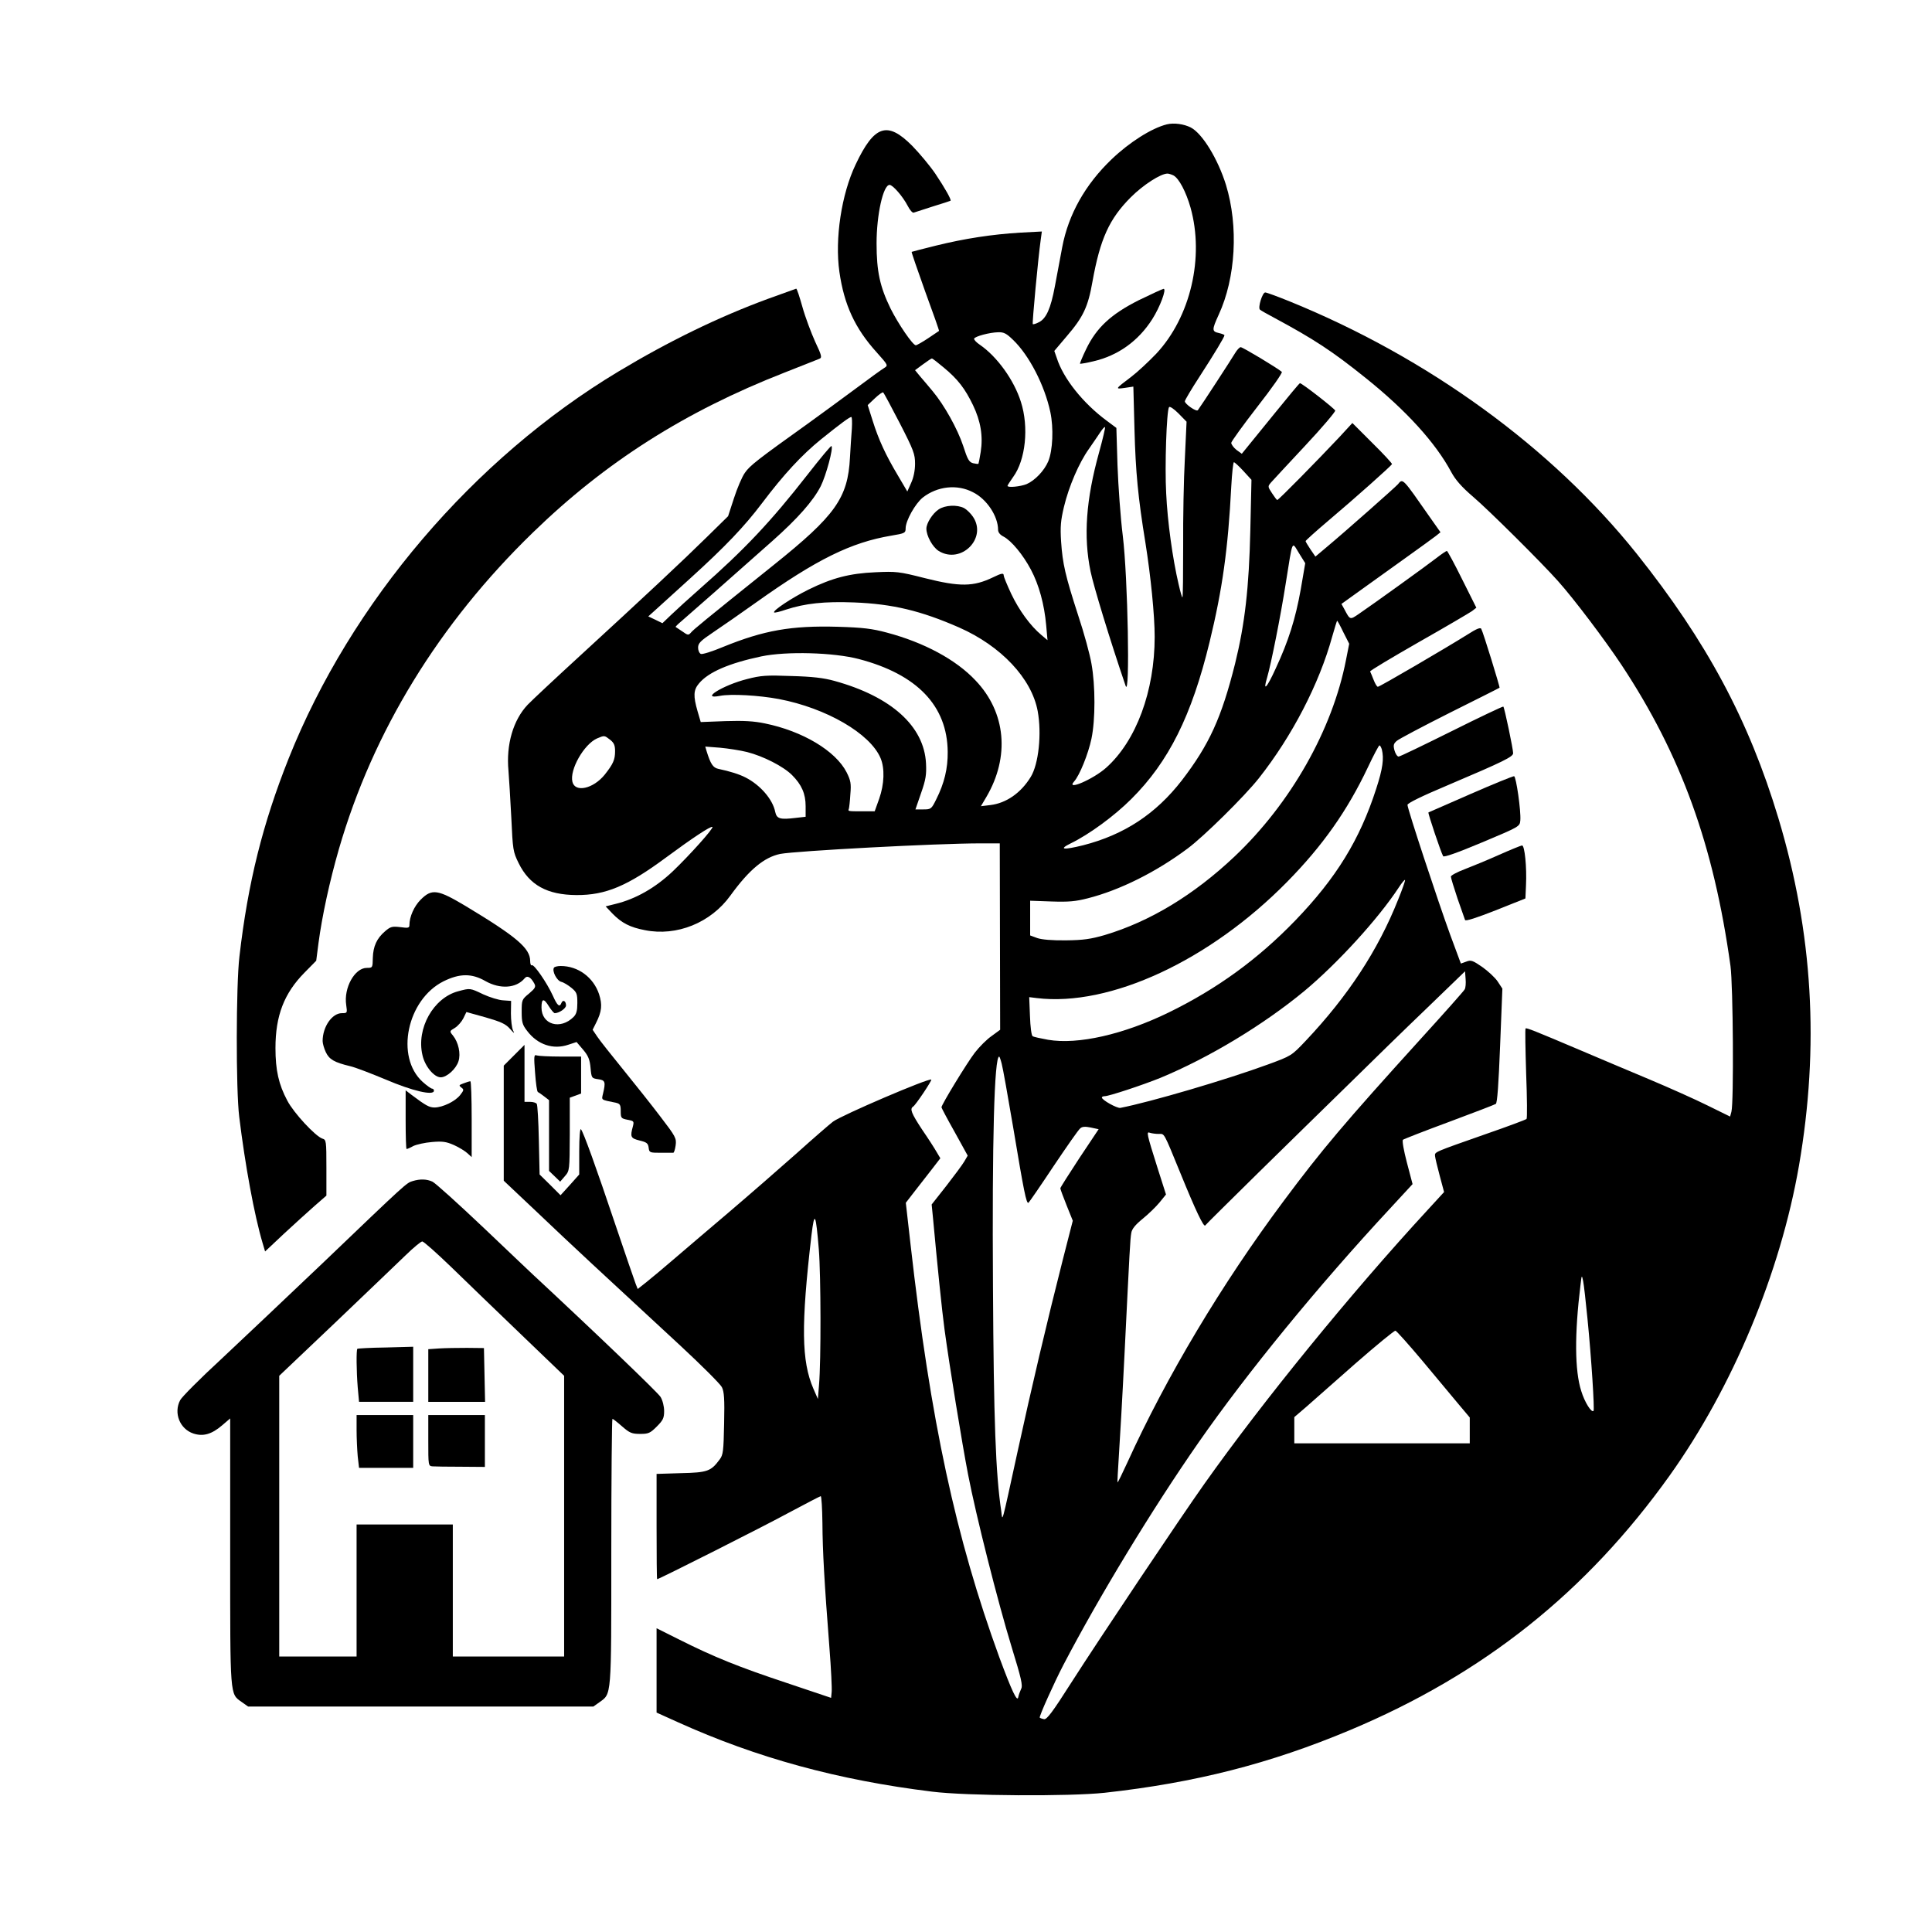 <?xml version="1.0" standalone="no"?>
<!DOCTYPE svg PUBLIC "-//W3C//DTD SVG 20010904//EN"
 "http://www.w3.org/TR/2001/REC-SVG-20010904/DTD/svg10.dtd">
<svg version="1.0" xmlns="http://www.w3.org/2000/svg"
 width="1024pt" height="1024pt" viewBox="0 0 1024 1024"
 preserveAspectRatio="xMidYMid meet">

<g transform="translate(0,1024) scale(0.1,-0.1)"
fill="#000000" stroke="none">
<path d="M6185 9581 c-81 -20 -199 -95 -293 -185 -140 -134 -229 -292 -262
-466 -11 -58 -28 -151 -39 -208 -22 -118 -46 -171 -85 -190 -15 -8 -29 -12
-32 -10 -4 4 28 347 42 447 l6 44 -114 -6 c-149 -9 -294 -31 -448 -69 -69 -17
-126 -32 -128 -33 -2 -1 31 -96 72 -211 42 -114 75 -208 73 -208 -1 -1 -27
-18 -58 -39 -30 -20 -60 -37 -65 -37 -16 0 -93 113 -134 195 -56 115 -74 196
-74 345 0 152 35 310 69 310 17 0 70 -61 96 -111 11 -22 26 -39 32 -36 7 2 53
17 102 33 50 15 91 29 93 30 6 4 -30 68 -81 144 -28 41 -83 107 -122 147 -132
133 -201 110 -300 -99 -75 -157 -111 -394 -86 -569 25 -174 82 -299 198 -427
60 -67 61 -69 40 -82 -12 -7 -80 -56 -152 -110 -71 -53 -184 -135 -250 -183
-270 -193 -311 -225 -337 -263 -15 -21 -41 -82 -58 -135 l-31 -95 -112 -110
c-129 -127 -331 -316 -672 -629 -132 -121 -257 -238 -278 -260 -77 -81 -115
-211 -102 -350 3 -38 10 -150 15 -248 8 -172 9 -181 39 -242 57 -116 151 -168
306 -169 155 -1 271 48 475 199 138 102 239 169 246 162 7 -7 -120 -149 -210
-235 -93 -88 -197 -147 -304 -173 l-52 -13 37 -39 c48 -49 92 -72 171 -87 169
-34 349 39 453 183 100 138 179 203 264 221 83 16 829 56 1062 56 l102 0 1
-494 1 -494 -45 -33 c-25 -17 -65 -57 -89 -88 -41 -53 -177 -276 -177 -290 0
-3 31 -62 70 -131 l69 -125 -18 -31 c-10 -17 -53 -75 -95 -129 l-78 -99 7 -71
c23 -250 48 -495 61 -590 26 -193 93 -605 125 -770 42 -218 157 -673 231 -915
51 -166 60 -204 50 -222 -6 -13 -13 -32 -15 -43 -5 -30 -34 32 -100 210 -231
633 -365 1253 -471 2190 l-25 220 44 57 c25 32 66 85 92 118 l47 61 -19 32
c-10 18 -44 71 -77 119 -58 88 -67 111 -48 123 14 9 100 138 96 143 -11 10
-474 -188 -521 -223 -16 -12 -104 -88 -194 -169 -90 -80 -252 -221 -360 -313
-108 -92 -239 -203 -291 -248 -52 -45 -116 -98 -142 -119 l-48 -38 -11 28 c-6
16 -54 155 -106 309 -104 310 -171 495 -184 510 -5 5 -9 -44 -9 -115 l0 -125
-49 -55 -50 -55 -55 55 -56 55 -4 182 c-2 100 -7 187 -11 192 -3 6 -19 11 -36
11 l-29 0 0 151 0 151 -55 -55 -55 -55 0 -305 0 -305 178 -168 c173 -165 352
-331 760 -708 111 -103 209 -201 218 -218 12 -24 15 -60 12 -193 -3 -147 -5
-166 -24 -191 -46 -62 -64 -69 -205 -72 l-129 -4 0 -279 c0 -153 1 -279 3
-279 10 0 567 281 701 354 88 47 163 86 166 86 4 0 8 -64 9 -142 1 -149 10
-311 37 -659 9 -113 14 -219 12 -237 l-3 -31 -235 79 c-253 84 -385 137 -572
231 l-118 59 0 -223 0 -224 113 -51 c418 -189 850 -307 1347 -368 183 -23 730
-26 915 -6 479 53 876 154 1300 332 708 297 1253 731 1695 1350 333 467 586
1072 685 1642 109 632 74 1233 -109 1841 -157 521 -381 938 -751 1402 -450
563 -1106 1040 -1843 1339 -62 25 -119 46 -126 46 -15 0 -40 -81 -28 -91 4 -4
39 -24 77 -44 208 -112 305 -175 483 -318 215 -172 371 -344 454 -499 22 -41
55 -79 117 -132 81 -69 361 -347 449 -446 85 -95 248 -311 337 -445 315 -477
488 -953 577 -1595 14 -103 18 -723 5 -772 l-7 -26 -118 58 c-64 32 -205 95
-312 140 -107 45 -269 113 -360 152 -245 104 -290 122 -294 117 -3 -2 -1 -110
3 -239 5 -129 6 -238 2 -241 -3 -3 -98 -39 -211 -78 -285 -100 -275 -96 -274
-118 1 -10 12 -57 25 -105 l23 -86 -89 -97 c-403 -437 -870 -1010 -1181 -1449
-127 -179 -554 -817 -707 -1056 -98 -154 -128 -194 -143 -192 -11 2 -21 6 -23
8 -5 5 77 187 125 279 190 364 472 828 717 1180 257 369 633 829 1014 1239
l120 130 -30 114 c-17 65 -26 116 -21 121 5 4 115 47 245 95 129 48 241 91
247 95 8 4 15 105 23 309 l12 302 -25 38 c-14 21 -51 55 -82 77 -51 35 -60 38
-85 28 l-28 -10 -56 151 c-66 181 -227 669 -227 690 0 9 75 46 213 104 299
127 347 151 347 170 0 22 -46 242 -52 247 -2 2 -125 -56 -273 -130 -149 -74
-275 -135 -282 -135 -7 0 -17 15 -22 33 -7 27 -5 35 12 50 11 10 138 77 281
149 144 72 262 131 264 133 3 2 -87 295 -97 312 -4 9 -26 0 -71 -29 -115 -72
-467 -278 -477 -278 -5 0 -15 17 -23 38 -8 20 -16 40 -18 43 -2 4 114 73 257
155 143 81 270 156 283 165 l23 18 -75 150 c-41 83 -78 151 -81 151 -4 0 -29
-17 -56 -38 -50 -39 -336 -245 -411 -296 -47 -32 -46 -33 -77 26 l-15 27 103
74 c56 40 163 117 237 170 74 53 146 105 160 116 l25 20 -55 78 c-148 212
-144 209 -171 176 -14 -16 -277 -249 -380 -335 l-57 -48 -26 38 c-14 21 -26
41 -26 44 0 3 53 51 118 106 148 125 336 293 340 302 1 4 -45 54 -104 112
l-106 106 -71 -77 c-111 -118 -320 -331 -327 -331 -3 0 -15 16 -28 36 -23 35
-23 36 -5 57 10 11 91 99 181 195 90 96 161 180 159 186 -4 11 -177 146 -187
145 -3 0 -61 -70 -130 -155 -69 -85 -137 -169 -152 -187 l-26 -32 -29 21 c-15
12 -27 29 -27 37 1 8 63 94 139 192 76 97 134 180 129 184 -21 19 -207 131
-218 131 -6 0 -20 -15 -30 -32 -17 -29 -179 -278 -197 -302 -8 -10 -69 33 -69
47 0 6 35 65 78 131 79 122 132 210 132 219 0 3 -13 8 -30 12 -37 8 -37 17 -1
96 91 196 106 470 39 689 -43 138 -125 272 -186 304 -37 19 -90 26 -127 17z
m35 -271 c29 -16 66 -86 90 -170 74 -264 0 -580 -181 -774 -40 -42 -100 -98
-133 -123 -87 -66 -87 -66 -35 -59 l46 7 6 -228 c6 -225 19 -361 58 -600 28
-176 49 -383 49 -498 0 -288 -98 -552 -257 -694 -68 -61 -216 -125 -170 -73
29 32 75 146 92 227 21 101 21 281 0 397 -8 48 -39 162 -70 255 -69 213 -83
275 -91 393 -5 78 -2 111 15 183 26 109 80 234 132 307 21 30 48 70 60 88 12
18 23 31 26 28 2 -2 -12 -63 -32 -135 -69 -249 -83 -444 -45 -629 16 -78 102
-361 186 -607 24 -71 12 575 -15 795 -12 96 -24 264 -28 373 l-6 199 -51 38
c-126 93 -231 225 -265 333 l-13 37 66 78 c87 101 113 156 136 288 41 228 89
334 204 449 65 65 158 125 194 125 7 0 22 -5 32 -10z m-851 -871 c86 -82 168
-242 198 -383 18 -85 13 -203 -11 -261 -21 -50 -71 -102 -115 -121 -32 -13
-101 -20 -101 -9 0 3 14 24 30 47 66 90 84 264 41 398 -36 115 -126 240 -218
303 -18 12 -31 26 -30 32 4 12 81 33 128 34 30 1 44 -7 78 -40z m-367 -147
c75 -62 113 -112 155 -199 41 -85 54 -165 41 -248 -5 -33 -11 -61 -12 -63 -2
-2 -15 0 -29 3 -21 6 -29 20 -52 92 -30 90 -100 216 -162 290 -21 25 -50 60
-66 78 l-27 33 42 31 c23 17 44 31 47 31 4 0 32 -22 63 -48z m-233 -295 c74
-144 81 -164 81 -215 0 -36 -8 -74 -21 -102 l-20 -45 -50 85 c-65 109 -102
189 -134 291 l-26 82 38 36 c21 20 41 34 44 31 4 -3 43 -76 88 -163z m1511
-187 c-6 -107 -10 -316 -9 -464 0 -147 -1 -270 -4 -272 -2 -2 -11 29 -20 69
-32 136 -59 332 -66 482 -8 144 2 436 15 457 4 6 26 -9 50 -33 l43 -44 -9
-195z m-1765 158 c-3 -35 -7 -103 -10 -153 -11 -215 -78 -308 -405 -570 -374
-300 -425 -342 -438 -358 -13 -15 -17 -14 -45 6 -18 12 -34 23 -36 24 -2 1 12
15 30 30 33 28 266 233 483 426 134 119 216 212 256 290 28 56 68 203 57 213
-3 3 -60 -66 -128 -153 -193 -247 -332 -395 -569 -603 -58 -51 -126 -113 -152
-138 l-47 -45 -37 18 -38 18 40 36 c22 20 105 95 184 167 184 167 286 274 378
396 117 155 212 257 313 339 108 87 151 118 161 119 4 0 5 -28 3 -62z m2075
-224 l43 -47 -6 -266 c-7 -307 -29 -498 -81 -709 -72 -287 -137 -429 -282
-618 -138 -178 -305 -288 -523 -344 -105 -26 -133 -23 -66 10 97 47 231 145
321 235 198 197 320 441 415 832 68 280 98 493 115 826 4 70 10 127 14 127 4
0 27 -21 50 -46z m-1433 -113 c73 -36 133 -127 133 -199 0 -14 11 -27 29 -36
42 -22 103 -96 145 -175 43 -81 71 -184 81 -295 l7 -79 -32 27 c-59 49 -119
132 -160 218 -22 47 -40 91 -40 97 0 15 -10 14 -57 -9 -104 -50 -175 -51 -362
-4 -137 35 -152 36 -261 31 -137 -6 -229 -30 -355 -92 -89 -44 -191 -112 -182
-121 3 -3 31 4 63 15 102 33 202 44 361 38 204 -8 354 -44 557 -133 222 -98
384 -270 416 -443 22 -120 5 -281 -37 -349 -52 -85 -130 -139 -214 -149 l-50
-6 29 49 c125 213 104 448 -57 617 -104 111 -274 202 -470 254 -78 21 -127 27
-260 31 -248 7 -393 -19 -609 -107 -57 -24 -109 -40 -117 -37 -8 3 -15 18 -15
33 0 24 12 36 82 83 45 30 147 101 227 158 319 227 501 317 715 353 72 12 76
14 76 39 0 40 51 131 91 163 77 60 182 72 266 28z m1737 -516 c-28 -156 -65
-273 -132 -417 -48 -106 -70 -128 -46 -49 21 72 71 322 99 501 38 238 31 221
70 158 l33 -53 -24 -140z m226 -226 l31 -61 -17 -86 c-72 -370 -293 -760 -591
-1042 -215 -203 -447 -344 -688 -416 -73 -21 -112 -27 -205 -28 -73 -1 -129 4
-152 12 l-38 14 0 92 0 92 113 -4 c91 -3 127 0 193 17 169 43 362 139 529 264
85 63 301 276 377 372 176 223 320 500 389 751 13 46 25 84 26 84 2 0 17 -27
33 -61z m-2568 -142 c309 -81 469 -248 471 -492 1 -88 -18 -167 -61 -252 -25
-51 -28 -53 -68 -53 l-42 0 30 87 c25 71 29 98 26 157 -10 197 -184 354 -485
437 -57 16 -118 23 -229 26 -131 5 -161 3 -234 -16 -128 -32 -255 -111 -143
-89 57 11 204 3 311 -17 252 -48 484 -183 539 -313 23 -54 20 -138 -7 -215
l-24 -67 -63 0 c-80 0 -79 0 -74 13 2 7 6 41 8 77 5 57 2 73 -20 117 -58 113
-232 218 -434 259 -58 12 -111 15 -208 12 l-131 -5 -17 58 c-23 80 -22 112 8
147 50 60 160 107 330 143 134 28 383 21 517 -14z m-1318 -428 c20 -16 26 -29
26 -60 0 -46 -10 -68 -55 -125 -61 -75 -157 -96 -171 -38 -16 64 61 199 130
230 40 17 39 17 70 -7z m4090 -51 c12 -48 5 -102 -30 -209 -87 -270 -212 -473
-429 -698 -198 -205 -414 -362 -670 -487 -240 -117 -482 -172 -640 -145 -39 7
-76 15 -82 19 -6 4 -12 48 -14 107 l-4 100 40 -5 c388 -47 917 199 1327 616
188 191 319 377 428 607 30 64 58 116 61 116 4 1 9 -9 13 -21z m-3364 -14 c86
-22 192 -76 238 -122 51 -51 72 -99 72 -165 l0 -56 -53 -6 c-82 -10 -100 -5
-108 31 -13 67 -79 143 -157 183 -35 18 -84 33 -145 46 -28 6 -41 26 -62 94
l-7 24 78 -6 c43 -4 108 -14 144 -23z m3450 -783 c-106 -267 -265 -510 -490
-748 -75 -79 -75 -79 -200 -125 -221 -81 -623 -199 -782 -230 -17 -3 -97 41
-98 55 0 4 7 7 15 7 23 0 201 59 295 97 258 107 545 280 764 461 175 146 391
382 501 550 15 23 30 41 32 38 2 -2 -14 -49 -37 -105z m353 -475 c-4 -8 -107
-124 -229 -258 -411 -453 -528 -592 -730 -863 -329 -441 -622 -932 -829 -1387
-27 -59 -50 -106 -52 -105 -1 2 2 64 7 138 5 74 19 316 30 539 28 566 30 611
36 645 3 21 21 43 60 75 31 25 71 64 90 87 l34 42 -44 138 c-59 187 -61 197
-41 189 9 -3 30 -6 46 -6 32 0 24 15 115 -207 81 -199 124 -289 132 -278 4 6
131 131 282 280 151 148 367 360 480 470 113 111 297 291 410 399 l205 198 3
-41 c2 -22 0 -47 -5 -55z m-2454 -393 c6 -21 33 -173 61 -338 57 -342 70 -406
81 -400 4 3 64 90 133 194 70 104 133 195 142 201 10 9 26 10 55 4 l42 -9
-102 -153 c-55 -84 -101 -156 -101 -160 0 -5 15 -45 33 -90 l33 -82 -53 -207
c-83 -326 -167 -683 -239 -1014 -89 -408 -80 -373 -87 -319 -30 201 -40 479
-44 1188 -5 778 7 1222 33 1222 2 0 8 -17 13 -37z m-969 -986 c11 -138 12
-590 1 -717 l-6 -75 -24 55 c-63 146 -66 334 -10 814 16 131 23 116 39 -77z
m4074 -367 c21 -211 38 -481 32 -488 -11 -11 -47 46 -65 105 -35 109 -36 302
-4 563 6 54 7 54 14 20 4 -19 14 -109 23 -200z m-873 -225 c73 -88 159 -191
191 -229 l58 -69 0 -69 0 -68 -465 0 -465 0 0 69 0 70 63 54 c34 30 152 134
262 231 110 96 205 174 211 173 6 -1 71 -74 145 -162z"/>
<path d="M6036 8649 c-147 -74 -224 -145 -279 -259 -20 -41 -34 -76 -33 -78 2
-1 34 4 71 13 130 30 238 107 312 223 41 64 78 163 60 161 -7 -1 -65 -28 -131
-60z"/>
<path d="M4975 7540 c-32 -21 -65 -73 -65 -102 0 -38 33 -98 65 -118 118 -73
259 67 182 181 -12 18 -34 39 -47 46 -37 19 -101 16 -135 -7z"/>
<path d="M4070 8656 c-261 -96 -526 -225 -792 -385 -769 -462 -1418 -1223
-1748 -2051 -137 -344 -216 -658 -261 -1050 -18 -151 -19 -706 -1 -850 31
-254 80 -522 124 -669 l13 -44 100 94 c56 52 129 118 163 148 l62 54 0 148 c0
142 -1 148 -21 154 -37 12 -152 136 -186 201 -46 86 -63 162 -63 279 0 172 46
291 155 401 l61 62 12 93 c19 144 59 328 108 498 181 625 531 1196 1029 1679
384 373 806 641 1330 846 94 37 178 70 187 74 16 6 14 16 -22 92 -21 47 -52
129 -67 183 -15 53 -29 97 -33 97 -3 -1 -70 -25 -150 -54z"/>
<path d="M7795 6032 c-121 -53 -222 -97 -224 -98 -4 -3 67 -214 78 -232 4 -7
75 18 206 73 200 84 200 84 203 117 4 50 -22 231 -33 234 -5 1 -109 -41 -230
-94z"/>
<path d="M7945 5709 c-60 -27 -143 -61 -182 -76 -40 -15 -73 -33 -73 -39 0 -7
16 -59 35 -116 20 -56 38 -108 40 -114 2 -8 60 11 162 51 l158 63 3 68 c5 98
-7 214 -21 213 -7 -1 -61 -23 -122 -50z"/>
<path d="M2230 5472 c-35 -35 -60 -91 -60 -135 0 -15 -6 -17 -48 -11 -43 5
-52 3 -80 -21 -45 -38 -64 -80 -66 -142 -1 -52 -1 -53 -32 -53 -64 0 -123
-106 -109 -197 6 -42 6 -43 -23 -43 -52 0 -102 -72 -102 -148 0 -13 8 -40 17
-59 18 -38 45 -54 129 -74 27 -6 112 -39 189 -71 140 -60 255 -87 255 -59 0 6
-4 11 -10 11 -5 0 -28 16 -50 36 -146 132 -83 436 111 533 85 42 149 43 222 1
78 -44 163 -38 207 14 14 18 33 8 52 -27 9 -17 5 -25 -28 -53 -38 -31 -39 -34
-39 -97 0 -55 4 -69 29 -101 55 -73 138 -101 219 -73 l43 14 35 -41 c27 -32
35 -52 39 -96 5 -54 6 -55 40 -60 38 -5 41 -14 26 -77 -8 -35 -13 -31 69 -48
21 -5 25 -11 25 -44 0 -37 2 -39 36 -46 33 -6 35 -8 29 -33 -16 -58 -13 -65
35 -77 38 -9 45 -15 48 -38 3 -26 6 -27 63 -27 32 0 62 0 67 0 4 -1 10 17 13
39 5 38 1 46 -81 153 -47 62 -136 174 -197 249 -61 75 -123 153 -137 174 l-25
37 18 36 c31 61 34 97 16 153 -30 89 -111 149 -203 149 -17 0 -33 -4 -36 -9
-11 -18 15 -69 39 -75 13 -3 37 -18 54 -32 28 -23 31 -32 31 -80 0 -41 -5 -59
-20 -74 -70 -70 -170 -41 -170 50 0 49 12 51 40 5 12 -19 26 -35 30 -35 23 0
60 25 60 41 0 23 -16 33 -24 14 -10 -26 -22 -16 -46 38 -31 68 -100 168 -111
161 -5 -3 -9 7 -9 22 0 68 -70 128 -344 293 -146 87 -177 92 -236 33z"/>
<path d="M2428 4986 c-131 -35 -222 -197 -189 -338 13 -60 62 -118 97 -118 32
0 81 44 94 85 13 40 0 100 -29 136 -19 23 -19 24 10 41 16 10 36 33 45 51 l16
33 101 -28 c83 -24 107 -35 130 -61 23 -26 26 -27 16 -8 -6 13 -11 54 -11 90
l1 66 -42 3 c-23 1 -71 16 -106 32 -71 34 -69 33 -133 16z"/>
<path d="M2836 4554 c4 -55 10 -100 15 -102 4 -2 19 -12 33 -23 l26 -20 0
-188 0 -187 29 -28 30 -29 25 29 c25 29 25 30 26 222 l0 194 30 11 30 11 0 98
0 98 -109 0 c-60 0 -117 3 -126 6 -15 6 -16 -3 -9 -92z"/>
<path d="M2457 4498 c-25 -9 -26 -11 -12 -22 15 -11 14 -14 -6 -40 -27 -34
-92 -65 -135 -66 -29 0 -47 10 -124 68 l-30 23 0 -155 c0 -86 2 -156 5 -156 4
0 20 7 36 16 17 8 61 18 98 21 56 5 76 2 117 -16 27 -12 59 -32 71 -43 l23
-21 0 201 c0 111 -3 202 -7 201 -5 0 -21 -5 -36 -11z"/>
<path d="M2187 3980 c-33 -10 -30 -7 -477 -435 -185 -176 -427 -405 -538 -509
-112 -103 -209 -201 -217 -217 -36 -68 -2 -153 70 -177 52 -17 97 -4 153 44
l42 36 0 -707 c0 -776 -2 -751 61 -796 l34 -24 915 0 915 0 31 22 c66 48 64
17 64 797 0 388 3 706 6 706 3 0 26 -18 51 -40 40 -35 52 -40 96 -40 44 0 53
4 88 39 33 33 39 45 39 82 0 25 -8 57 -19 75 -14 23 -336 332 -677 649 -6 5
-122 116 -258 245 -136 129 -259 240 -274 247 -31 14 -65 15 -105 3z m206
-457 c78 -76 244 -236 370 -357 l227 -218 0 -744 0 -744 -295 0 -295 0 0 350
0 350 -255 0 -255 0 0 -350 0 -350 -205 0 -205 0 0 744 0 744 298 283 c163
156 331 316 372 356 41 40 81 73 88 73 8 0 77 -62 155 -137z"/>
<path d="M1894 3091 c-6 -6 -5 -118 2 -204 l7 -77 143 0 144 0 0 146 0 146
-146 -4 c-80 -1 -148 -5 -150 -7z"/>
<path d="M2328 3093 l-58 -4 0 -139 0 -140 150 0 151 0 -3 143 -3 142 -90 1
c-49 0 -116 -1 -147 -3z"/>
<path d="M1890 2661 c0 -43 3 -106 6 -140 l7 -61 143 0 144 0 0 140 0 140
-150 0 -150 0 0 -79z"/>
<path d="M2270 2605 c0 -133 0 -135 23 -137 12 -1 79 -2 149 -2 l128 -1 0 138
0 137 -150 0 -150 0 0 -135z"/>
</g>
</svg>
